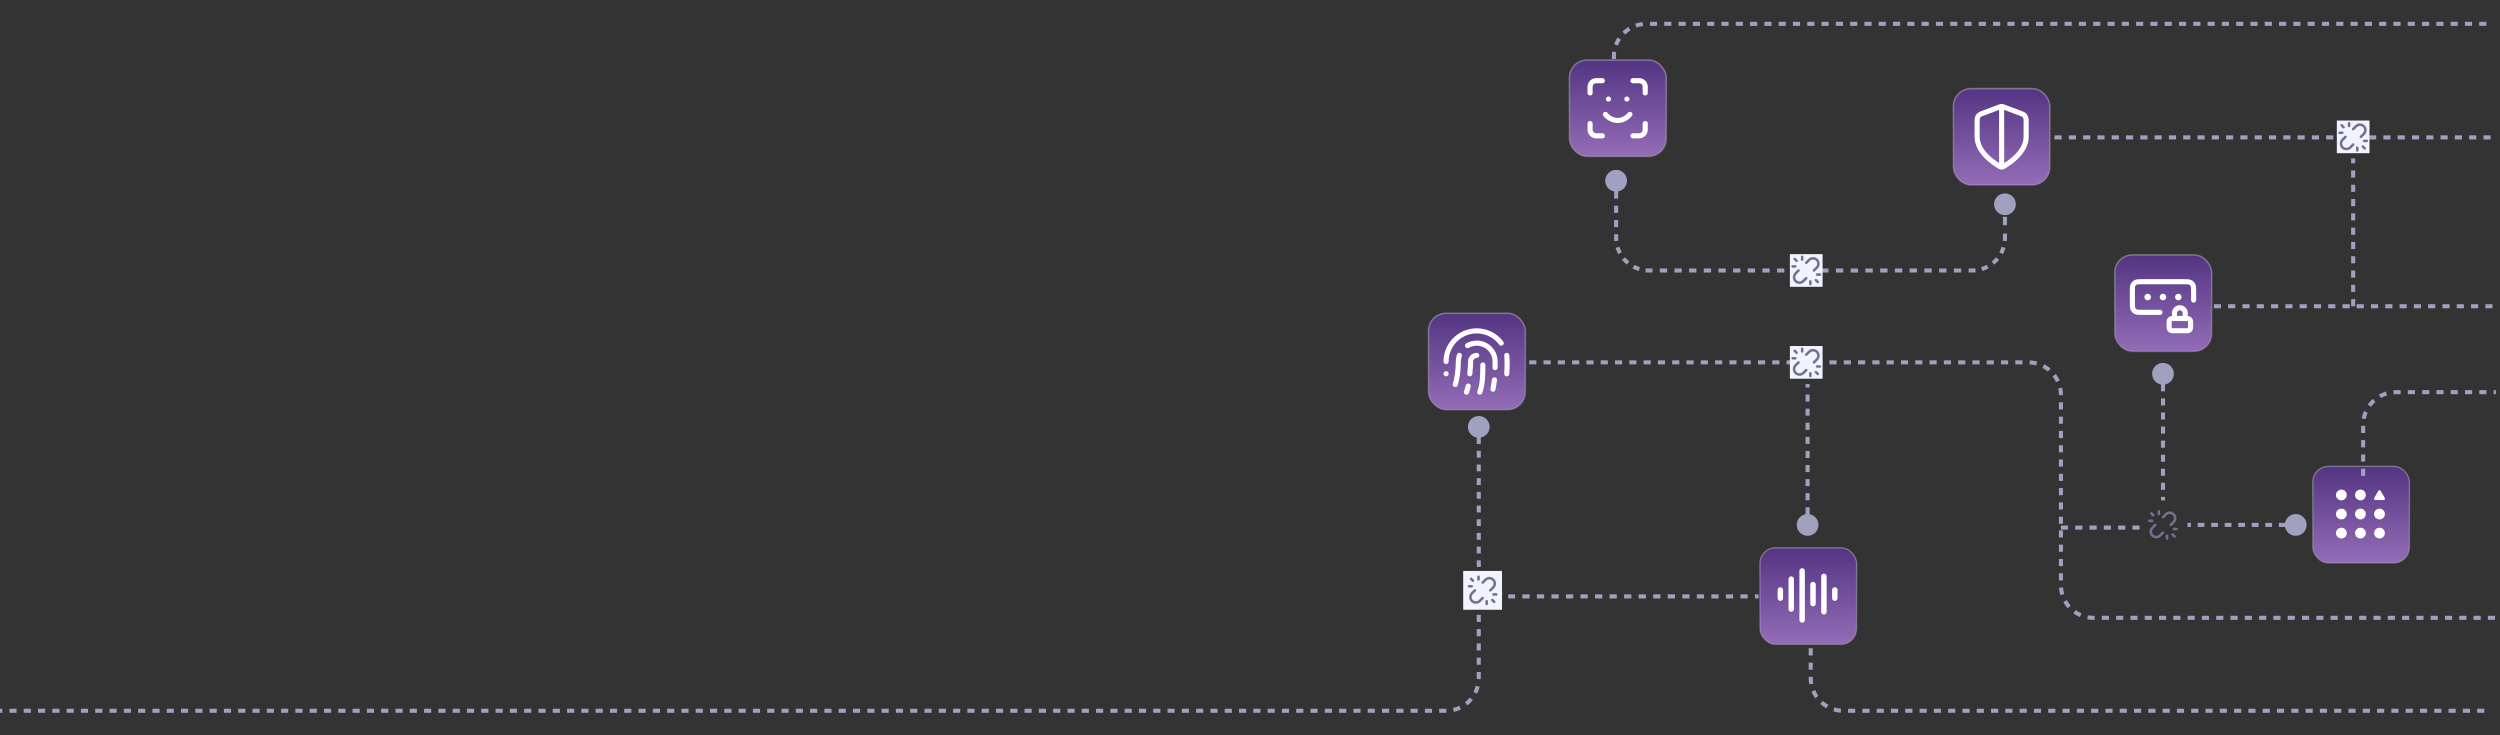 <svg width="1224" height="360" viewBox="0 0 1224 360" fill="none" xmlns="http://www.w3.org/2000/svg">
<rect x="0" y="0" width="1224" height="360" fill="#333333" stroke="none"/>
<rect x="699.377" y="153.377" width="47.451" height="47.246" rx="8.674" fill="url(#paint0_linear_1003_11809)" fill-opacity="0.7"/>
<rect x="699.377" y="153.377" width="47.451" height="47.246" rx="8.674" stroke="url(#paint1_linear_1003_11809)" stroke-width="0.754"/>
<path d="M723 174C722.204 174 721.441 174.316 720.879 174.879C720.316 175.441 720 176.204 720 177C720 178.53 719.85 180.765 719.61 183M726 178.68C726 182.25 726 188.25 724.5 192M730.935 190.53C731.115 189.63 731.58 187.08 731.685 186M708 177C708 173.852 708.991 170.783 710.831 168.229C712.672 165.675 715.27 163.765 718.257 162.77C721.243 161.774 724.467 161.744 727.473 162.682C730.478 163.621 733.111 165.481 735 168M708 183H708.015M737.7 183C738 180 737.897 174.969 737.7 174M712.5 188.25C713.25 186 714 181.5 714 177C713.998 175.978 714.171 174.964 714.51 174M717.975 192C718.29 191.01 718.65 190.02 718.83 189M718.5 169.2C719.869 168.41 721.421 167.994 723.001 167.994C724.582 167.994 726.134 168.411 727.503 169.201C728.871 169.992 730.007 171.129 730.796 172.498C731.586 173.867 732.001 175.42 732 177V180" stroke="white" stroke-width="2.5" stroke-linecap="round" stroke-linejoin="round"/>
<rect x="768.377" y="29.377" width="47.451" height="47.246" rx="8.674" fill="url(#paint2_linear_1003_11809)" fill-opacity="0.7"/>
<rect x="768.377" y="29.377" width="47.451" height="47.246" rx="8.674" stroke="url(#paint3_linear_1003_11809)" stroke-width="0.754"/>
<path d="M778.5 45.5V42.5C778.5 41.704 778.816 40.941 779.379 40.379C779.941 39.816 780.704 39.5 781.5 39.5H784.5M799.5 39.5H802.5C803.296 39.5 804.059 39.816 804.621 40.379C805.184 40.941 805.5 41.704 805.5 42.5V45.5M805.5 60.5V63.5C805.5 64.296 805.184 65.059 804.621 65.621C804.059 66.184 803.296 66.5 802.5 66.5H799.5M784.5 66.5H781.5C780.704 66.5 779.941 66.184 779.379 65.621C778.816 65.059 778.5 64.296 778.5 63.5V60.5M786 56C786 56 788.25 59 792 59C795.75 59 798 56 798 56M787.5 48.5H787.515M796.5 48.5H796.515" stroke="white" stroke-width="2.5" stroke-linecap="round" stroke-linejoin="round"/>
<rect x="1035.38" y="124.807" width="47.451" height="47.246" rx="8.674" fill="url(#paint4_linear_1003_11809)" fill-opacity="0.7"/>
<rect x="1035.38" y="124.807" width="47.451" height="47.246" rx="8.674" stroke="url(#paint5_linear_1003_11809)" stroke-width="0.754"/>
<path d="M1074 146.93V142.73C1074 141.05 1074 140.209 1073.67 139.568C1073.39 139.003 1072.93 138.544 1072.36 138.257C1071.72 137.93 1070.88 137.93 1069.2 137.93H1048.8C1047.12 137.93 1046.28 137.93 1045.64 138.257C1045.07 138.544 1044.61 139.003 1044.33 139.568C1044 140.209 1044 141.05 1044 142.73V148.13C1044 149.81 1044 150.65 1044.33 151.292C1044.61 151.856 1045.07 152.315 1045.64 152.603C1046.28 152.93 1047.12 152.93 1048.8 152.93H1057.5M1059 145.43H1059.01M1066.5 145.43H1066.51M1051.5 145.43H1051.51M1069.88 155.93V153.305C1069.88 151.855 1068.7 150.68 1067.25 150.68C1065.8 150.68 1064.62 151.855 1064.62 153.305V155.93M1059.38 145.43C1059.38 145.637 1059.21 145.805 1059 145.805C1058.79 145.805 1058.62 145.637 1058.62 145.43C1058.62 145.223 1058.79 145.055 1059 145.055C1059.21 145.055 1059.38 145.223 1059.38 145.43ZM1066.88 145.43C1066.88 145.637 1066.71 145.805 1066.5 145.805C1066.29 145.805 1066.12 145.637 1066.12 145.43C1066.12 145.223 1066.29 145.055 1066.5 145.055C1066.71 145.055 1066.88 145.223 1066.88 145.43ZM1051.88 145.43C1051.88 145.637 1051.71 145.805 1051.5 145.805C1051.29 145.805 1051.12 145.637 1051.12 145.43C1051.12 145.223 1051.29 145.055 1051.5 145.055C1051.71 145.055 1051.88 145.223 1051.88 145.43ZM1064.4 161.93H1070.1C1070.94 161.93 1071.36 161.93 1071.68 161.766C1071.96 161.622 1072.19 161.393 1072.34 161.111C1072.5 160.79 1072.5 160.37 1072.5 159.53V158.33C1072.5 157.49 1072.5 157.07 1072.34 156.749C1072.19 156.466 1071.96 156.237 1071.68 156.093C1071.36 155.93 1070.94 155.93 1070.1 155.93H1064.4C1063.56 155.93 1063.14 155.93 1062.82 156.093C1062.54 156.237 1062.31 156.466 1062.16 156.749C1062 157.07 1062 157.49 1062 158.33V159.53C1062 160.37 1062 160.79 1062.16 161.111C1062.31 161.393 1062.54 161.622 1062.82 161.766C1063.14 161.93 1063.56 161.93 1064.4 161.93Z" stroke="white" stroke-width="2.5" stroke-linecap="round" stroke-linejoin="round"/>
<path d="M1053.67 183C1053.67 185.946 1056.05 188.333 1059 188.333C1061.95 188.333 1064.33 185.946 1064.33 183C1064.33 180.054 1061.95 177.667 1059 177.667C1056.05 177.667 1053.67 180.054 1053.67 183ZM1059 183H1058V184.722H1059H1060V183H1059ZM1059 188.167H1058V191.611H1059H1060V188.167H1059ZM1059 195.056H1058V198.5H1059H1060V195.056H1059ZM1059 201.944H1058V205.389H1059H1060V201.944H1059ZM1059 208.833H1058V212.278H1059H1060V208.833H1059ZM1059 215.722H1058V219.167H1059H1060V215.722H1059ZM1059 222.611H1058V226.056H1059H1060V222.611H1059ZM1059 229.5H1058V232.944H1059H1060V229.5H1059ZM1059 236.389H1058V239.833H1059H1060V236.389H1059ZM1059 243.278H1058V245H1059H1060V243.278H1059Z" fill="#A0A0C0"/>
<path d="M1118.67 257C1118.67 259.946 1121.05 262.333 1124 262.333C1126.95 262.333 1129.33 259.946 1129.33 257C1129.33 254.054 1126.95 251.667 1124 251.667C1121.05 251.667 1118.67 254.054 1118.67 257ZM1071 257V258H1072.66V257V256H1071V257ZM1075.97 257V258H1079.28V257V256H1075.97V257ZM1082.59 257V258H1085.91V257V256H1082.59V257ZM1089.22 257V258H1092.53V257V256H1089.22V257ZM1095.84 257V258H1099.16V257V256H1095.84V257ZM1102.47 257V258H1105.78V257V256H1102.47V257ZM1109.09 257V258H1112.41V257V256H1109.09V257ZM1115.72 257V258H1119.03V257V256H1115.72V257ZM1122.34 257V258H1124V257V256H1122.34V257Z" fill="#A0A0C0"/>
<path d="M718.667 209C718.667 211.946 721.054 214.333 724 214.333C726.946 214.333 729.333 211.946 729.333 209C729.333 206.054 726.946 203.667 724 203.667C721.054 203.667 718.667 206.054 718.667 209ZM724 209H723V210.675H724H725V209H724ZM724 214.025H723V217.375H724H725V214.025H724ZM724 220.725H723V224.075H724H725V220.725H724ZM724 227.425H723V230.775H724H725V227.425H724ZM724 234.125H723V237.475H724H725V234.125H724ZM724 240.825H723V244.175H724H725V240.825H724ZM724 247.525H723V250.875H724H725V247.525H724ZM724 254.225H723V257.575H724H725V254.225H724ZM724 260.925H723V264.275H724H725V260.925H724ZM724 267.625H723V270.975H724H725V267.625H724ZM724 274.325H723V276H724H725V274.325H724ZM724 276H723C723 276.562 723.027 277.117 723.081 277.666L724.076 277.569L725.071 277.472C725.024 276.988 725 276.497 725 276H724ZM724.685 280.646L723.728 280.936C724.054 282.012 724.483 283.042 725.005 284.016L725.886 283.544L726.768 283.072C726.308 282.213 725.929 281.304 725.642 280.356L724.685 280.646ZM727.631 286.15L726.859 286.785C727.565 287.645 728.355 288.435 729.215 289.141L729.85 288.369L730.484 287.596C729.725 286.972 729.028 286.275 728.404 285.516L727.631 286.15ZM732.456 290.114L731.984 290.995C732.958 291.517 733.988 291.946 735.064 292.272L735.354 291.315L735.644 290.358C734.696 290.071 733.787 289.692 732.928 289.232L732.456 290.114ZM738.431 291.924L738.334 292.919C738.883 292.973 739.438 293 740 293V292V291C739.503 291 739.012 290.976 738.528 290.929L738.431 291.924ZM740 292V293H741.779V292V291H740V292ZM745.338 292V293H748.897V292V291H745.338V292ZM752.456 292V293H756.015V292V291H752.456V292ZM759.574 292V293H763.132V292V291H759.574V292ZM766.691 292V293H770.25V292V291H766.691V292ZM773.809 292V293H777.368V292V291H773.809V292ZM780.926 292V293H784.485V292V291H780.926V292ZM788.044 292V293H791.603V292V291H788.044V292ZM795.162 292V293H798.721V292V291H795.162V292ZM802.279 292V293H805.838V292V291H802.279V292ZM809.397 292V293H812.956V292V291H809.397V292ZM816.515 292V293H820.074V292V291H816.515V292ZM823.632 292V293H827.191V292V291H823.632V292ZM830.75 292V293H834.309V292V291H830.75V292ZM837.868 292V293H841.426V292V291H837.868V292ZM844.985 292V293H848.544V292V291H844.985V292ZM852.103 292V293H855.662V292V291H852.103V292ZM859.221 292V293H861V292V291H859.221V292Z" fill="#A0A0C0"/>
<path d="M785.921 88.5C785.921 91.445 788.308 93.833 791.254 93.833C794.199 93.833 796.587 91.445 796.587 88.5C796.587 85.555 794.199 83.167 791.254 83.167C788.308 83.167 785.921 85.555 785.921 88.5ZM976.293 100C976.293 102.946 978.681 105.333 981.627 105.333C984.572 105.333 986.96 102.946 986.96 100C986.96 97.055 984.572 94.667 981.627 94.667C978.681 94.667 976.293 97.055 976.293 100ZM791.254 88.5H790.254V90.246H791.254H792.254V88.5H791.254ZM791.254 93.737H790.254V97.228H791.254H792.254V93.737H791.254ZM791.254 100.719H790.254V104.21H791.254H792.254V100.719H791.254ZM791.254 107.702H790.254V111.193H791.254H792.254V107.702H791.254ZM791.254 114.684H790.254V116.43H791.254H792.254V114.684H791.254ZM791.254 116.43H790.254C790.254 116.991 790.281 117.547 790.335 118.095L791.33 117.999L792.325 117.902C792.278 117.418 792.254 116.927 792.254 116.43H791.254ZM791.939 121.076L790.982 121.366C791.308 122.441 791.737 123.472 792.259 124.446L793.14 123.973L794.022 123.501C793.562 122.642 793.183 121.734 792.896 120.786L791.939 121.076ZM794.885 126.58L794.113 127.215C794.819 128.075 795.609 128.864 796.469 129.571L797.103 128.798L797.738 128.026C796.979 127.402 796.282 126.705 795.658 125.945L794.885 126.58ZM799.71 130.543L799.238 131.425C800.212 131.946 801.242 132.376 802.318 132.702L802.608 131.745L802.898 130.788C801.95 130.5 801.041 130.122 800.182 129.662L799.71 130.543ZM805.685 132.354L805.588 133.349C806.136 133.402 806.692 133.43 807.254 133.43V132.43V131.43C806.757 131.43 806.266 131.406 805.782 131.358L805.685 132.354ZM807.254 132.43V133.43H809.048V132.43V131.43H807.254V132.43ZM812.635 132.43V133.43H816.222V132.43V131.43H812.635V132.43ZM819.81 132.43V133.43H823.397V132.43V131.43H819.81V132.43ZM826.984 132.43V133.43H830.571V132.43V131.43H826.984V132.43ZM834.159 132.43V133.43H837.746V132.43V131.43H834.159V132.43ZM841.333 132.43V133.43H844.921V132.43V131.43H841.333V132.43ZM848.508 132.43V133.43H852.095V132.43V131.43H848.508V132.43ZM855.683 132.43V133.43H859.27V132.43V131.43H855.683V132.43ZM862.857 132.43V133.43H866.445V132.43V131.43H862.857V132.43ZM870.032 132.43V133.43H873.619V132.43V131.43H870.032V132.43ZM877.207 132.43V133.43H879V132.43V131.43H877.207V132.43ZM879 132.43V133.43H880.805V132.43V131.43H879V132.43ZM884.414 132.43V133.43H888.024V132.43V131.43H884.414V132.43ZM891.633 132.43V133.43H895.243V132.43V131.43H891.633V132.43ZM898.852 132.43V133.43H902.462V132.43V131.43H898.852V132.43ZM906.071 132.43V133.43H909.68V132.43V131.43H906.071V132.43ZM913.29 132.43V133.43H916.899V132.43V131.43H913.29V132.43ZM920.509 132.43V133.43H924.118V132.43V131.43H920.509V132.43ZM927.728 132.43V133.43H931.337V132.43V131.43H927.728V132.43ZM934.947 132.43V133.43H938.556V132.43V131.43H934.947V132.43ZM942.165 132.43V133.43H945.775V132.43V131.43H942.165V132.43ZM949.384 132.43V133.43H952.994V132.43V131.43H949.384V132.43ZM956.603 132.43V133.43H960.213V132.43V131.43H956.603V132.43ZM963.822 132.43V133.43H965.627V132.43V131.43H963.822V132.43ZM965.627 132.43V133.43C966.188 133.43 966.744 133.402 967.292 133.349L967.196 132.354L967.099 131.358C966.615 131.406 966.124 131.43 965.627 131.43V132.43ZM970.273 131.745L970.563 132.702C971.638 132.376 972.669 131.946 973.643 131.425L973.17 130.543L972.698 129.662C971.84 130.122 970.931 130.5 969.983 130.788L970.273 131.745ZM975.777 128.798L976.412 129.571C977.272 128.864 978.061 128.075 978.768 127.215L977.995 126.58L977.223 125.945C976.599 126.705 975.902 127.402 975.142 128.026L975.777 128.798ZM979.74 123.973L980.622 124.446C981.143 123.472 981.573 122.441 981.899 121.366L980.942 121.076L979.985 120.786C979.697 121.734 979.319 122.642 978.859 123.501L979.74 123.973ZM981.551 117.999L982.546 118.095C982.599 117.547 982.627 116.991 982.627 116.43H981.627H980.627C980.627 116.927 980.603 117.418 980.555 117.902L981.551 117.999ZM981.627 116.43H982.627V114.376H981.627H980.627V116.43H981.627ZM981.627 110.269H982.627V106.161H981.627H980.627V110.269H981.627ZM981.627 102.054H982.627V100H981.627H980.627V102.054H981.627Z" fill="#A0A0C0"/>
<rect x="956.377" y="43.377" width="47.246" height="47.246" rx="8.674" fill="url(#paint6_linear_1003_11809)" fill-opacity="0.7"/>
<rect x="956.377" y="43.377" width="47.246" height="47.246" rx="8.674" stroke="url(#paint7_linear_1003_11809)" stroke-width="0.754"/>
<path d="M980 52.75V81.25M992 67C992 74.363 983.969 79.718 981.047 81.422C980.715 81.616 980.549 81.713 980.315 81.763C980.133 81.802 979.867 81.802 979.685 81.763C979.451 81.713 979.285 81.616 978.953 81.422C976.031 79.718 968 74.363 968 67V59.827C968 58.627 968 58.028 968.196 57.512C968.369 57.057 968.651 56.651 969.016 56.328C969.43 55.964 969.992 55.753 971.115 55.332L979.157 52.316C979.469 52.199 979.625 52.141 979.785 52.117C979.928 52.097 980.072 52.097 980.215 52.117C980.375 52.141 980.531 52.199 980.843 52.316L988.885 55.332C990.008 55.753 990.57 55.964 990.984 56.328C991.349 56.651 991.631 57.057 991.804 57.512C992 58.028 992 58.627 992 59.827V67Z" stroke="white" stroke-width="2.5" stroke-linecap="round" stroke-linejoin="round"/>
<rect x="1132.33" y="228.333" width="47.333" height="47.333" rx="7.667" fill="url(#paint8_linear_1003_11809)" fill-opacity="0.7"/>
<rect x="1132.33" y="228.333" width="47.333" height="47.333" rx="7.667" stroke="url(#paint9_linear_1003_11809)" stroke-width="0.667"/>
<path d="M1155.67 243.667C1156.4 243.667 1157 243.07 1157 242.334C1157 241.597 1156.4 241 1155.67 241C1154.93 241 1154.33 241.597 1154.33 242.334C1154.33 243.07 1154.93 243.667 1155.67 243.667Z" stroke="white" stroke-width="2.667" stroke-linecap="round" stroke-linejoin="round"/>
<path d="M1146.33 243.667C1147.07 243.667 1147.67 243.07 1147.67 242.334C1147.67 241.597 1147.07 241 1146.33 241C1145.6 241 1145 241.597 1145 242.334C1145 243.07 1145.6 243.667 1146.33 243.667Z" stroke="white" stroke-width="2.667" stroke-linecap="round" stroke-linejoin="round"/>
<path d="M1155.67 253C1156.4 253 1157 252.404 1157 251.667C1157 250.931 1156.4 250.334 1155.67 250.334C1154.93 250.334 1154.33 250.931 1154.33 251.667C1154.33 252.404 1154.93 253 1155.67 253Z" stroke="white" stroke-width="2.667" stroke-linecap="round" stroke-linejoin="round"/>
<path d="M1165 253C1165.73 253 1166.33 252.404 1166.33 251.667C1166.33 250.931 1165.73 250.334 1165 250.334C1164.26 250.334 1163.67 250.931 1163.67 251.667C1163.67 252.404 1164.26 253 1165 253Z" stroke="white" stroke-width="2.667" stroke-linecap="round" stroke-linejoin="round"/>
<path d="M1146.33 253C1147.07 253 1147.67 252.404 1147.67 251.667C1147.67 250.931 1147.07 250.334 1146.33 250.334C1145.6 250.334 1145 250.931 1145 251.667C1145 252.404 1145.6 253 1146.33 253Z" stroke="white" stroke-width="2.667" stroke-linecap="round" stroke-linejoin="round"/>
<path d="M1155.67 262.334C1156.4 262.334 1157 261.737 1157 261C1157 260.264 1156.4 259.667 1155.67 259.667C1154.93 259.667 1154.33 260.264 1154.33 261C1154.33 261.737 1154.93 262.334 1155.67 262.334Z" stroke="white" stroke-width="2.667" stroke-linecap="round" stroke-linejoin="round"/>
<path d="M1165 262.334C1165.73 262.334 1166.33 261.737 1166.33 261C1166.33 260.264 1165.73 259.667 1165 259.667C1164.26 259.667 1163.67 260.264 1163.67 261C1163.67 261.737 1164.26 262.334 1165 262.334Z" stroke="white" stroke-width="2.667" stroke-linecap="round" stroke-linejoin="round"/>
<path d="M1146.33 262.334C1147.07 262.334 1147.67 261.737 1147.67 261C1147.67 260.264 1147.07 259.667 1146.33 259.667C1145.6 259.667 1145 260.264 1145 261C1145 261.737 1145.6 262.334 1146.33 262.334Z" stroke="white" stroke-width="2.667" stroke-linecap="round" stroke-linejoin="round"/>
<path d="M1164.42 240.333C1164.68 239.889 1165.32 239.889 1165.58 240.333L1167.6 243.833C1167.85 244.278 1167.53 244.833 1167.02 244.833H1162.98C1162.47 244.833 1162.14 244.278 1162.4 243.833L1164.42 240.333Z" fill="white"/>
<path d="M1157 233V208C1157 199.163 1164.16 192 1173 192H1222" stroke="#A0A0C0" stroke-width="2" stroke-dasharray="3.5 3.5"/>
<rect x="861.658" y="268.195" width="47.333" height="47.333" rx="7.667" fill="url(#paint10_linear_1003_11809)" fill-opacity="0.7"/>
<rect x="861.658" y="268.195" width="47.333" height="47.333" rx="7.667" stroke="url(#paint11_linear_1003_11809)" stroke-width="0.667"/>
<path d="M871.656 288.863V292.863M876.989 283.529V298.196M882.322 279.529V303.529M887.656 286.196V295.529M892.989 282.196V299.529M898.322 288.863V292.863" stroke="white" stroke-width="2.667" stroke-linecap="round" stroke-linejoin="round"/>
<g clip-path="url(#clip0_1003_11809)">
<path d="M1057 251.667V250.333M1061 262.333V263.667M1053.67 255H1052.33M1064.33 259H1065.67M1054.28 252.276L1053.33 251.333M1063.72 261.724L1064.67 262.667M1059 260.771L1057.59 262.186C1056.54 263.227 1054.86 263.227 1053.81 262.186C1052.77 261.144 1052.77 259.456 1053.81 258.414L1055.23 257M1062.77 257L1064.19 255.586C1065.23 254.545 1065.23 252.856 1064.19 251.815C1063.14 250.773 1061.46 250.773 1060.41 251.815L1059 253.229" stroke="#717191" stroke-width="1.25" stroke-linecap="round" stroke-linejoin="round"/>
</g>
<path d="M890.333 257C890.333 254.055 887.946 251.667 885 251.667C882.054 251.667 879.667 254.055 879.667 257C879.667 259.946 882.054 262.334 885 262.334C887.946 262.334 890.333 259.946 890.333 257ZM885 257L886 257L886 255.275L885 255.275L884 255.275L884 257L885 257ZM885 251.825L886 251.825L886 248.375L885 248.375L884 248.375L884 251.825L885 251.825ZM885 244.925L886 244.925L886 241.475L885 241.475L884 241.475L884 244.925L885 244.925ZM885 238.025L886 238.025L886 234.575L885 234.575L884 234.575L884 238.025L885 238.025ZM885 231.125L886 231.125L886 227.675L885 227.675L884 227.675L884 231.125L885 231.125ZM885 224.225L886 224.225L886 220.775L885 220.775L884 220.775L884 224.225L885 224.225ZM885 217.325L886 217.325L886 213.875L885 213.875L884 213.875L884 217.325L885 217.325ZM885 210.425L886 210.425L886 206.975L885 206.975L884 206.975L884 210.425L885 210.425ZM885 203.525L886 203.525L886 200.075L885 200.075L884 200.075L884 203.525L885 203.525ZM885 196.625L886 196.625L886 193.175L885 193.175L884 193.175L884 196.625L885 196.625ZM885 189.725L886 189.725L886 188L885 188L884 188L884 189.725L885 189.725Z" fill="#A0A0C0"/>
<path d="M1005.89 67.272H1220.32" stroke="#A0A0C0" stroke-width="2" stroke-dasharray="3.5 3.5"/>
<path d="M790.155 28.877V27.67C790.155 18.833 797.319 11.67 806.155 11.67H1220.32" stroke="#A0A0C0" stroke-width="2" stroke-dasharray="3.5 3.5"/>
<path d="M748.7 177.417H993.026C1001.86 177.417 1009.03 184.58 1009.03 193.417V258.311M1221.55 302.5H1025.03C1016.19 302.5 1009.03 295.337 1009.03 286.5V258.311M1009.03 258.311H1047.91" stroke="#A0A0C0" stroke-width="2" stroke-dasharray="3.5 3.5"/>
<path d="M886.529 317.405V332C886.529 340.837 893.692 348 902.529 348L1218.48 348" stroke="#A0A0C0" stroke-width="2" stroke-dasharray="3.5 3.5"/>
<path d="M1083.9 149.939H1152.11M1220.32 149.939H1152.11M1152.11 149.939V77.561" stroke="#A0A0C0" stroke-width="2" stroke-dasharray="3.5 3.5"/>
<rect width="19" height="19" transform="translate(716.387 279.529)" fill="#F3F3FF"/>
<path d="M723.887 283.696V282.363M727.887 294.363V295.696M720.554 287.029H719.221M731.221 291.029H732.554M721.164 284.306L720.221 283.363M730.611 293.753L731.554 294.696M725.887 292.801L724.473 294.215C723.432 295.256 721.743 295.256 720.702 294.215C719.661 293.174 719.661 291.485 720.702 290.444L722.116 289.029M729.659 289.029L731.073 287.615C732.114 286.574 732.114 284.885 731.073 283.844C730.031 282.803 728.343 282.803 727.302 283.844L725.887 285.258" stroke="#717191" stroke-width="1.25" stroke-linecap="round" stroke-linejoin="round"/>
<rect width="16" height="16" transform="translate(876.333 169.417)" fill="#F3F3FF"/>
<path d="M882.334 172.084V170.75M886.334 182.75V184.084M879 175.417H877.667M889.667 179.417H891M879.61 172.693L878.667 171.75M889.058 182.141L890 183.084M884.334 181.188L882.919 182.603C881.878 183.644 880.19 183.644 879.148 182.603C878.107 181.561 878.107 179.873 879.148 178.831L880.562 177.417M888.105 177.417L889.519 176.003C890.561 174.962 890.561 173.273 889.519 172.232C888.478 171.19 886.789 171.19 885.748 172.232L884.334 173.646" stroke="#717191" stroke-width="1.25" stroke-linecap="round" stroke-linejoin="round"/>
<g clip-path="url(#clip1_1003_11809)">
<rect width="16" height="16" transform="translate(1144.11 59)" fill="#F3F3FF"/>
<path d="M1150.11 61.667V60.334M1154.11 72.334V73.667M1146.78 65H1145.45M1157.45 69H1158.78M1147.39 62.276L1146.45 61.334M1156.84 71.724L1157.78 72.667M1152.11 70.771L1150.7 72.186C1149.66 73.227 1147.97 73.227 1146.93 72.186C1145.89 71.144 1145.89 69.456 1146.93 68.414L1148.34 67M1155.88 67L1157.3 65.586C1158.34 64.545 1158.34 62.856 1157.3 61.815C1156.26 60.773 1154.57 60.773 1153.53 61.815L1152.11 63.229" stroke="#717191" stroke-width="1.25" stroke-linecap="round" stroke-linejoin="round"/>
</g>
<rect width="16" height="16" transform="translate(876.333 124.43)" fill="#F3F3FF"/>
<path d="M882.334 127.097V125.763M886.334 137.763V139.097M879 130.43H877.667M889.667 134.43H891M879.61 127.706L878.667 126.763M889.058 137.154L890 138.097M884.334 136.201L882.919 137.615C881.878 138.657 880.19 138.657 879.148 137.615C878.107 136.574 878.107 134.885 879.148 133.844L880.562 132.43M888.105 132.43L889.519 131.016C890.561 129.974 890.561 128.286 889.519 127.244C888.478 126.203 886.789 126.203 885.748 127.244L884.334 128.659" stroke="#717191" stroke-width="1.25" stroke-linecap="round" stroke-linejoin="round"/>
<path d="M724 301L724 332C724 340.837 716.837 348 708 348L-6 348" stroke="#A0A0C0" stroke-width="2" stroke-dasharray="3.5 3.5"/>
<defs>
<linearGradient id="paint0_linear_1003_11809" x1="723.103" y1="153" x2="723.103" y2="201" gradientUnits="userSpaceOnUse">
<stop stop-color="#6135A4"/>
<stop offset="1" stop-color="#BE86F0"/>
</linearGradient>
<linearGradient id="paint1_linear_1003_11809" x1="723.103" y1="153" x2="723.103" y2="201" gradientUnits="userSpaceOnUse">
<stop stop-color="white" stop-opacity="0.32"/>
<stop offset="1" stop-color="white" stop-opacity="0.19"/>
</linearGradient>
<linearGradient id="paint2_linear_1003_11809" x1="792.103" y1="29" x2="792.103" y2="77" gradientUnits="userSpaceOnUse">
<stop stop-color="#6135A4"/>
<stop offset="1" stop-color="#BE86F0"/>
</linearGradient>
<linearGradient id="paint3_linear_1003_11809" x1="792.103" y1="29" x2="792.103" y2="77" gradientUnits="userSpaceOnUse">
<stop stop-color="white" stop-opacity="0.32"/>
<stop offset="1" stop-color="white" stop-opacity="0.19"/>
</linearGradient>
<linearGradient id="paint4_linear_1003_11809" x1="1059.1" y1="124.43" x2="1059.1" y2="172.43" gradientUnits="userSpaceOnUse">
<stop stop-color="#6135A4"/>
<stop offset="1" stop-color="#BE86F0"/>
</linearGradient>
<linearGradient id="paint5_linear_1003_11809" x1="1059.1" y1="124.43" x2="1059.1" y2="172.43" gradientUnits="userSpaceOnUse">
<stop stop-color="white" stop-opacity="0.32"/>
<stop offset="1" stop-color="white" stop-opacity="0.19"/>
</linearGradient>
<linearGradient id="paint6_linear_1003_11809" x1="980" y1="43" x2="980" y2="91" gradientUnits="userSpaceOnUse">
<stop stop-color="#6135A4"/>
<stop offset="1" stop-color="#BE86F0"/>
</linearGradient>
<linearGradient id="paint7_linear_1003_11809" x1="980" y1="43" x2="980" y2="91" gradientUnits="userSpaceOnUse">
<stop stop-color="white" stop-opacity="0.32"/>
<stop offset="1" stop-color="white" stop-opacity="0.19"/>
</linearGradient>
<linearGradient id="paint8_linear_1003_11809" x1="1156" y1="228" x2="1156" y2="276" gradientUnits="userSpaceOnUse">
<stop stop-color="#6135A4"/>
<stop offset="1" stop-color="#BE86F0"/>
</linearGradient>
<linearGradient id="paint9_linear_1003_11809" x1="1156" y1="228" x2="1156" y2="276" gradientUnits="userSpaceOnUse">
<stop stop-color="white" stop-opacity="0.32"/>
<stop offset="1" stop-color="white" stop-opacity="0.19"/>
</linearGradient>
<linearGradient id="paint10_linear_1003_11809" x1="885.324" y1="267.861" x2="885.324" y2="315.861" gradientUnits="userSpaceOnUse">
<stop stop-color="#6135A4"/>
<stop offset="1" stop-color="#BE86F0"/>
</linearGradient>
<linearGradient id="paint11_linear_1003_11809" x1="885.324" y1="267.861" x2="885.324" y2="315.861" gradientUnits="userSpaceOnUse">
<stop stop-color="white" stop-opacity="0.32"/>
<stop offset="1" stop-color="white" stop-opacity="0.19"/>
</linearGradient>
<clipPath id="clip0_1003_11809">
<rect width="16" height="16" fill="white" transform="translate(1051 249)"/>
</clipPath>
<clipPath id="clip1_1003_11809">
<rect width="16" height="16" fill="white" transform="translate(1144.11 59)"/>
</clipPath>
</defs>
</svg>
